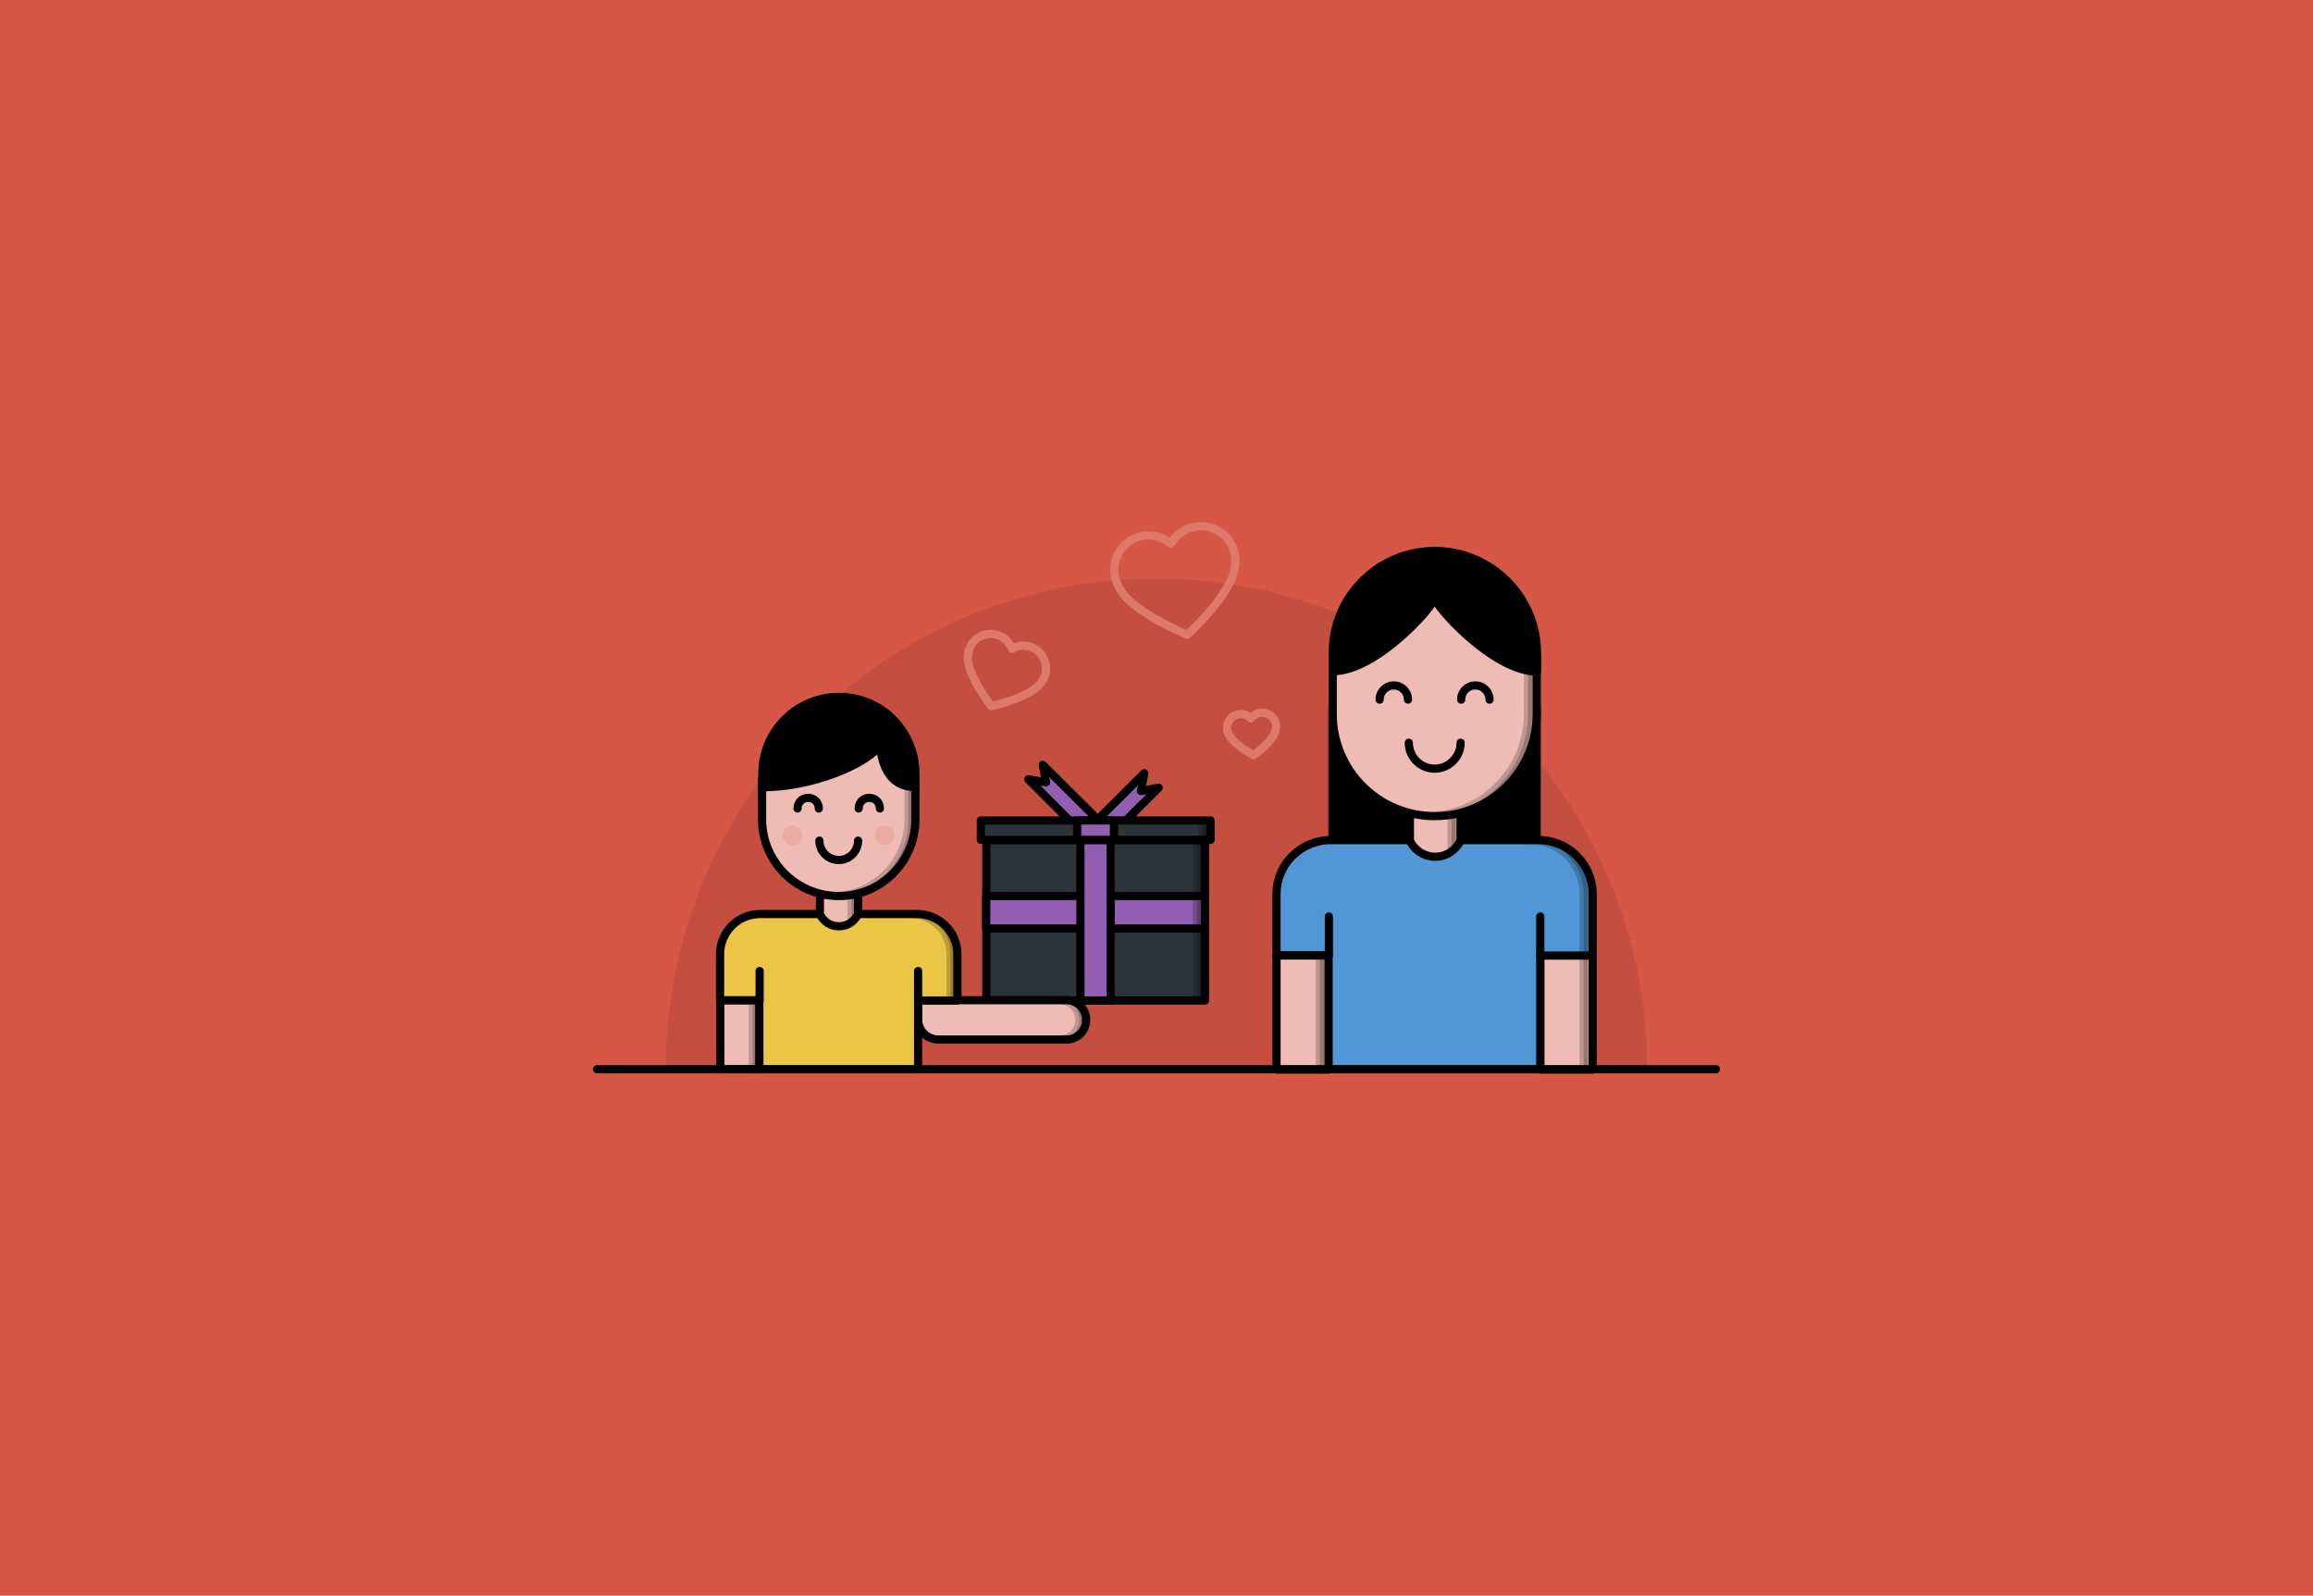 <?xml version="1.0" encoding="utf-8"?>
<!-- Generator: Adobe Illustrator 22.1.0, SVG Export Plug-In . SVG Version: 6.00 Build 0)  -->
<svg version="1.1" id="Layer_1" xmlns="http://www.w3.org/2000/svg" xmlns:xlink="http://www.w3.org/1999/xlink" x="0px" y="0px"
	 viewBox="0 0 848 585" style="enable-background:new 0 0 848 585;" xml:space="preserve">
<style type="text/css">
	.st0{fill:#D65745;}
	.st1{opacity:0.25;fill:#933A31;}
	.st2{stroke:#000000;stroke-width:2.994;stroke-linecap:round;stroke-linejoin:round;stroke-miterlimit:10;}
	.st3{fill:#EFBCB5;stroke:#000000;stroke-width:3;stroke-linecap:round;stroke-linejoin:round;stroke-miterlimit:10;}
	.st4{opacity:0.2;stroke:#000000;stroke-width:3;stroke-linecap:round;stroke-linejoin:round;stroke-miterlimit:10;}
	.st5{fill:#5197D5;stroke:#000000;stroke-width:3;stroke-linecap:round;stroke-linejoin:round;stroke-miterlimit:10;}
	.st6{fill:none;stroke:#000000;stroke-width:3;stroke-linecap:round;stroke-linejoin:round;stroke-miterlimit:10;}
	.st7{fill:none;}
	.st8{stroke:#000000;stroke-width:3;stroke-linecap:round;stroke-linejoin:round;stroke-miterlimit:10;}
	.st9{fill:#915EB1;stroke:#000000;stroke-width:3;stroke-linecap:round;stroke-linejoin:round;stroke-miterlimit:10;}
	.st10{fill:#2C3339;stroke:#000000;stroke-width:3;stroke-linecap:round;stroke-linejoin:round;stroke-miterlimit:10;}
	.st11{fill:#EAC546;stroke:#000000;stroke-width:3;stroke-linecap:round;stroke-linejoin:round;stroke-miterlimit:10;}
	.st12{opacity:0.5;}
	.st13{fill:#E69A8F;}
	.st14{fill:none;stroke:#DE796A;stroke-width:3;stroke-linejoin:round;stroke-miterlimit:10;}
	.st15{stroke:#000000;stroke-width:2.712;stroke-linecap:round;stroke-linejoin:round;stroke-miterlimit:10;}
	.st16{fill:#EFBCB5;stroke:#000000;stroke-width:2.718;stroke-linecap:round;stroke-linejoin:round;stroke-miterlimit:10;}
	.st17{opacity:0.2;stroke:#000000;stroke-width:2.718;stroke-linecap:round;stroke-linejoin:round;stroke-miterlimit:10;}
	.st18{fill:#5197D5;stroke:#000000;stroke-width:2.718;stroke-linecap:round;stroke-linejoin:round;stroke-miterlimit:10;}
	.st19{fill:none;stroke:#000000;stroke-width:2.718;stroke-linecap:round;stroke-linejoin:round;stroke-miterlimit:10;}
	.st20{stroke:#000000;stroke-width:2.718;stroke-linecap:round;stroke-linejoin:round;stroke-miterlimit:10;}
	.st21{fill:#915EB1;stroke:#000000;stroke-width:2.718;stroke-linecap:round;stroke-linejoin:round;stroke-miterlimit:10;}
	.st22{fill:#2C3339;stroke:#000000;stroke-width:2.718;stroke-linecap:round;stroke-linejoin:round;stroke-miterlimit:10;}
	.st23{fill:#EAC546;stroke:#000000;stroke-width:2.718;stroke-linecap:round;stroke-linejoin:round;stroke-miterlimit:10;}
	.st24{fill:none;stroke:#DE796A;stroke-width:2.718;stroke-linejoin:round;stroke-miterlimit:10;}
</style>
<rect class="st0" width="848" height="585"/>
<g>
	<path class="st1" d="M603.9,392H244.1c0-99.4,80.6-179.9,179.9-179.9S603.9,292.7,603.9,392z"/>
	<g>
		<rect x="488.5" y="259.8" class="st2" width="74.9" height="63.1"/>
		<rect x="468" y="350.3" class="st3" width="19.2" height="41.8"/>
		<rect x="483.9" y="350.3" class="st4" width="3.3" height="41.8"/>
		<rect x="564.7" y="350.3" class="st3" width="19.2" height="41.8"/>
		<path class="st5" d="M583.9,327.8v22.5h-19.2V392h-77.6v-41.8H468v-22.5c0-5.4,2.2-10.3,5.8-13.9c3.6-3.5,8.5-5.8,13.9-5.8h76.6
			C575.1,308.1,583.9,316.9,583.9,327.8z"/>
		<path class="st4" d="M583.9,327.8V392h-3.3v-64.3c0-10.9-8.8-19.7-19.7-19.7h3.3C575.1,308.1,583.9,316.9,583.9,327.8z"/>
		<g>
			<line class="st6" x1="564.7" y1="350.3" x2="564.7" y2="336"/>
			<line class="st6" x1="487.2" y1="350.3" x2="487.2" y2="336"/>
		</g>
		<path class="st3" d="M535.5,296.6v11.5c-1.6,3.5-5.2,6-9.3,6s-7.7-2.4-9.3-6v-11.5H535.5z"/>
		<polygon class="st4" points="535.5,296.6 535.5,308.1 532.2,311.4 532.2,296.6 		"/>
		<g>
			<g>
				<path class="st3" d="M563.4,240.7v21.1c0,20.7-16.8,37.4-37.4,37.4c-20.7,0-37.4-16.8-37.4-37.4V242c6.9,0,37.3-30.1,37.4-33
					C527.3,214.3,556.7,240,563.4,240.7z"/>
				<path class="st4" d="M563.4,239.5v22.3c0,20.7-16.8,37.4-37.4,37.4c-0.5,0-1.1,0-1.6,0c19.9-0.9,35.8-17.3,35.8-37.4v-22.3
					c0-10.3-4.2-19.7-11-26.5c-6.4-6.4-15.1-10.5-24.8-10.9c0.5,0,1.1,0,1.6,0c10.3,0,19.7,4.2,26.5,11
					C559.2,219.8,563.4,229.1,563.4,239.5z"/>
				<path class="st8" d="M526,219.1c0.6,2.1-21,27-37.4,27v-6.7c0-20.7,16.8-37.4,37.4-37.4c10.3,0,19.7,4.2,26.5,11
					c6.8,6.8,11,16.1,11,26.5v6.7C547,246.1,525.4,221.2,526,219.1z"/>
			</g>
			<path class="st6" d="M535.5,272.3c0,5.2-4.3,9.5-9.5,9.5s-9.5-4.2-9.5-9.5"/>
			<g>
				<path class="st6" d="M505.8,256.5c0-2.9,2.3-5.2,5.2-5.2s5.2,2.3,5.2,5.2"/>
				<path class="st6" d="M535.7,256.5c0-2.9,2.3-5.2,5.2-5.2c2.9,0,5.2,2.3,5.2,5.2"/>
			</g>
		</g>
	</g>
	<g>
		<g>
			<g>
				<polygon class="st9" points="403.1,310.5 397.7,305.2 419.5,283.5 418.3,290 424.8,288.8 				"/>
				<polygon class="st9" points="398.7,307.4 404.1,302.1 382.3,280.4 383.5,286.8 377,285.7 				"/>
				<rect x="361.6" y="308" class="st10" width="80.2" height="58.8"/>
				<rect x="359.6" y="300.8" class="st10" width="84.2" height="7.1"/>
				
					<rect x="395.7" y="294.4" transform="matrix(-1.836970e-16 1 -1 -1.836970e-16 736.156 -67.198)" class="st9" width="11.9" height="80.2"/>
				<rect x="396.1" y="308" class="st9" width="11.1" height="58.8"/>
				<rect x="394.9" y="300.8" class="st9" width="13.5" height="7.1"/>
				<rect x="438.8" y="308" class="st4" width="3" height="58.8"/>
				<rect x="440.8" y="300.8" class="st4" width="3" height="7.1"/>
			</g>
		</g>
		<g>
			<g>
				<g>
					<path class="st3" d="M336.6,366.7H391c4,0,7.2,3.2,7.2,7.2v0c0,4-3.2,7.2-7.2,7.2H344c-4.1,0-7.4-3.3-7.4-7.4V366.7z"/>
					<path class="st4" d="M398.2,373.9L398.2,373.9c0,4-3.2,7.2-7.2,7.2h-2.5c4,0,7.2-3.2,7.2-7.2v0c0-4-3.2-7.2-7.2-7.2h2.5
						C395,366.7,398.2,369.9,398.2,373.9z"/>
				</g>
				<g>
					<rect x="264.1" y="366.7" class="st3" width="14.4" height="25.3"/>
					<rect x="276" y="366.7" class="st4" width="2.5" height="25.3"/>
					<path class="st11" d="M351,349.9v16.9h-14.4V392h-58.2v-25.3h-14.4v-16.9c0-4.1,1.7-7.8,4.3-10.4c2.7-2.7,6.4-4.3,10.4-4.3
						h57.4C344.4,335.1,351,341.7,351,349.9z"/>
					<path class="st4" d="M351,349.8v16.9h-2.5v-16.9c0-8.1-6.6-14.7-14.7-14.7h2.5C344.4,335.1,351,341.7,351,349.8z"/>
					<g>
						<line class="st6" x1="336.6" y1="366.7" x2="336.6" y2="356"/>
						<line class="st6" x1="278.5" y1="366.7" x2="278.5" y2="356"/>
					</g>
					<path class="st3" d="M314.6,326.5v8.6c-1.2,2.6-3.9,4.5-7,4.5c-3.1,0-5.8-1.8-7-4.5v-8.6H314.6z"/>
					<polygon class="st4" points="314.6,326.5 314.6,335.1 312.2,337.6 312.2,326.5 					"/>
					<g>
						<path class="st3" d="M335.6,284.6v15.8c0,15.5-12.6,28.1-28.1,28.1s-28.1-12.6-28.1-28.1v-14.8c5.2,0,28-22.6,28.1-24.8
							C323.7,262,330.5,284.1,335.6,284.6z"/>
						<path class="st4" d="M335.6,283.7v16.7c0,15.5-12.6,28.1-28.1,28.1c-0.4,0-0.8,0-1.2,0c14.9-0.6,26.8-12.9,26.8-28v-16.7
							c0-7.8-3.1-14.8-8.2-19.8c-4.8-4.8-11.4-7.9-18.6-8.2c0.4,0,0.8,0,1.2,0c7.7,0,14.8,3.1,19.8,8.2
							C332.4,268.9,335.6,275.9,335.6,283.7z"/>
						<path class="st6" d="M314.6,308.2c0,3.9-3.2,7.1-7.1,7.1c-3.9,0-7.1-3.2-7.1-7.1"/>
						<g>
							<path class="st6" d="M292.4,296.4c0-2.2,1.7-3.9,3.9-3.9s3.9,1.7,3.9,3.9"/>
							<path class="st6" d="M314.8,296.4c0-2.2,1.7-3.9,3.9-3.9s3.9,1.7,3.9,3.9"/>
						</g>
						<path class="st8" d="M322.7,272.1c0,5-21.3,16.5-43.2,16.5v-5c0-15.5,12.6-28.1,28.1-28.1c7.7,0,14.8,3.1,19.8,8.2
							s8.2,12.1,8.2,19.8v5C323.3,288.7,322.7,274.5,322.7,272.1z"/>
					</g>
				</g>
			</g>
			<g class="st12">
				<circle class="st13" cx="324.4" cy="306.2" r="3.6"/>
				<circle class="st13" cx="290.6" cy="306.2" r="3.6"/>
			</g>
		</g>
	</g>
	<line class="st6" x1="218.9" y1="392" x2="629.1" y2="392"/>
	<path class="st14" d="M381.4,239.5c-0.9-1-2-1.8-3.4-2.3c-2.4-0.9-5-0.6-7,0.7c-0.8-2.3-2.6-4.1-5-5c-1.4-0.5-2.8-0.6-4.1-0.4
		c-2.9,0.5-5.5,2.4-6.5,5.4c-0.3,0.8-0.5,1.7-0.5,2.5c-0.8,6.5,8.5,18.5,8.5,18.5s14.8-3.2,18.4-8.8c0.5-0.7,1-1.4,1.3-2.3
		C384,244.9,383.3,241.7,381.4,239.5z"/>
	<path class="st14" d="M444.4,193.6c-2-0.7-4.1-0.9-6.3-0.5c-3.9,0.7-7,3-8.8,6.2c-2.8-2.3-6.5-3.5-10.4-2.8
		c-2.2,0.4-4.1,1.3-5.7,2.6c-3.5,2.8-5.3,7.3-4.5,12c0.2,1.3,0.7,2.6,1.3,3.7c3.8,9.2,25.3,17.9,25.3,17.9s17.1-15.5,17.5-25.5
		c0.2-1.3,0.2-2.6-0.1-3.9C452,198.7,448.7,195.1,444.4,193.6z"/>
	<path class="st14" d="M464.9,261.8c-0.7-0.4-1.6-0.5-2.5-0.5c-1.6,0.1-2.9,0.9-3.8,2.1c-1-1.1-2.4-1.7-4-1.6
		c-0.9,0.1-1.7,0.3-2.4,0.8c-1.5,1-2.4,2.7-2.3,4.6c0,0.5,0.2,1.1,0.4,1.5c1.1,3.8,9.3,8.2,9.3,8.2s7.5-5.4,8.1-9.4
		c0.1-0.5,0.2-1,0.1-1.6C467.7,264.2,466.5,262.6,464.9,261.8z"/>
</g>
</svg>
